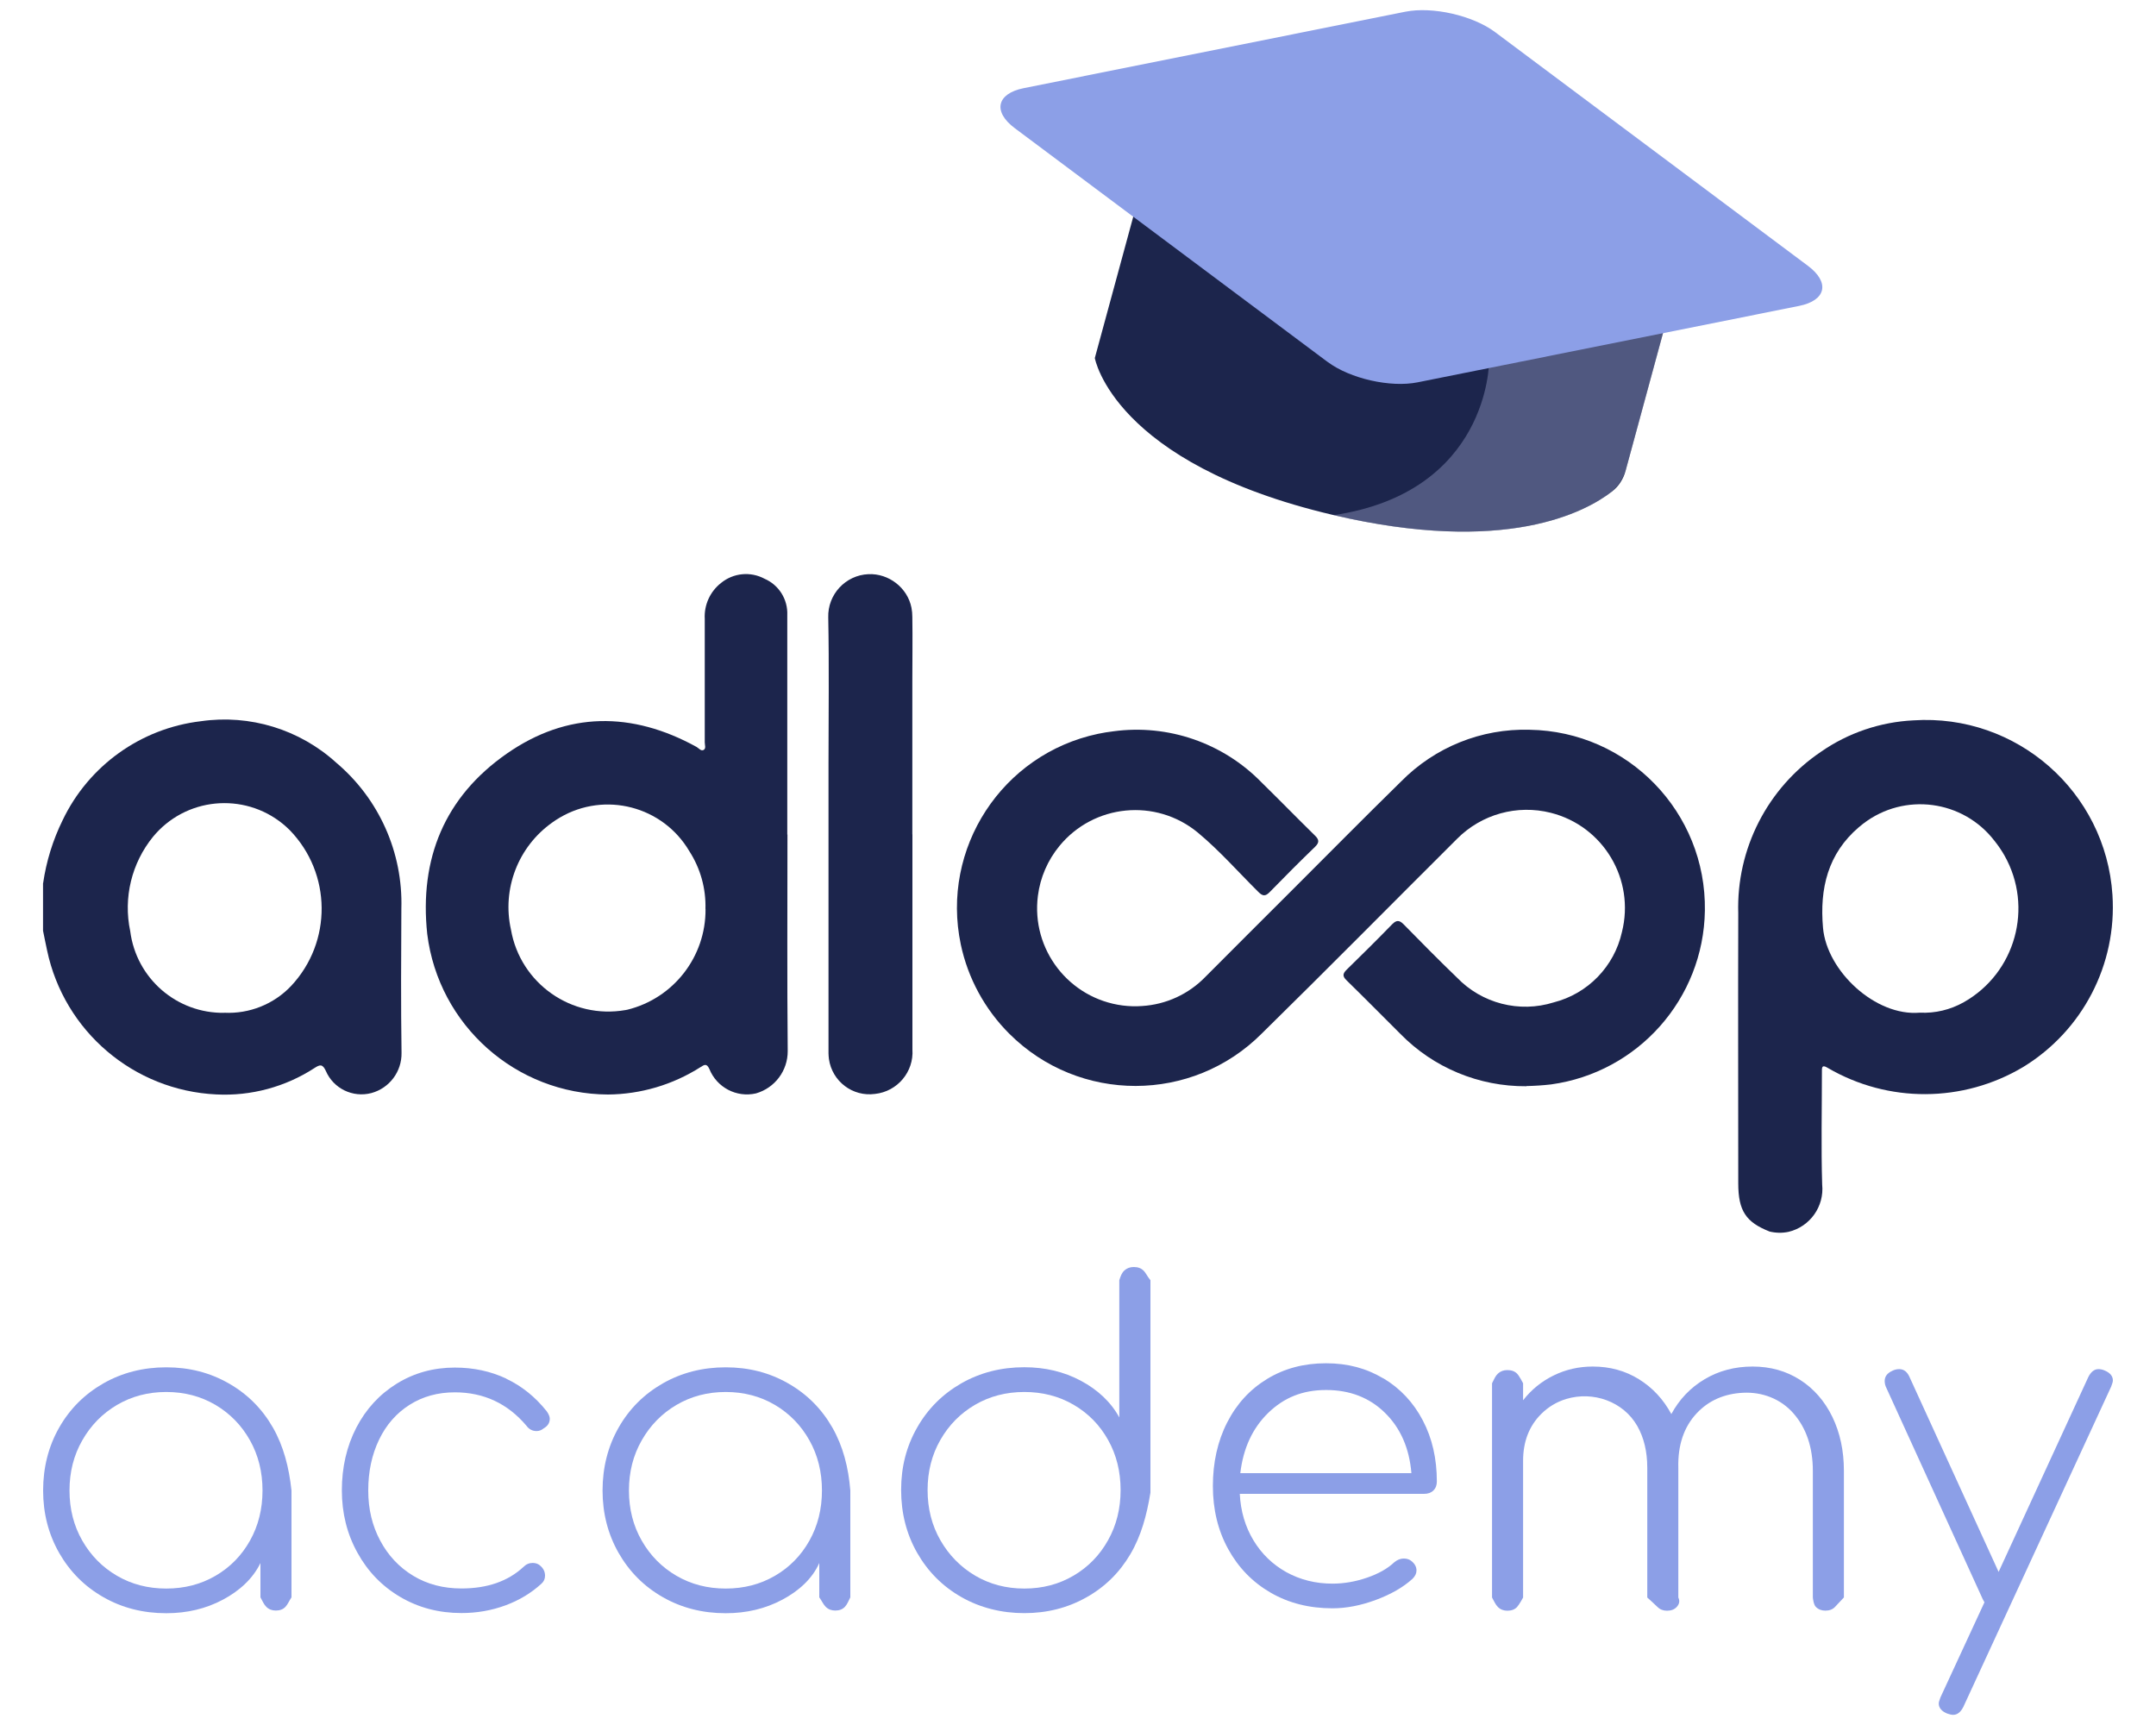 <?xml version="1.0" encoding="UTF-8"?><svg id="a" xmlns="http://www.w3.org/2000/svg" width="250" height="200" viewBox="0 0 250 200"><defs><style>.g{fill:#9a9fc9;opacity:.42;}.h{fill:#8c9fe7;}.i{fill:#1c254c;}</style></defs><g><path class="i" d="M193.53,36.06l-5.04,18.54c-.25,.93-.79,1.78-1.55,2.37-3.05,2.38-12.34,7.44-32.39,2.73-25.49-5.99-27.6-18.19-27.6-18.19l5.39-19.82,61.19,14.37Z"/><path class="g" d="M192.83,38.63l-19.03-3.56-1.14,6.94s-.01,15.04-18.02,17.72c19.21,4.49,28.52,0,31.92-2.47,.99-.72,1.69-1.77,2.01-2.95l4.27-15.68Z"/><path class="h" d="M153.96,41.97c2.58,1.93,7.26,2.99,10.41,2.36l44.24-8.86c3.14-.63,3.61-2.72,1.03-4.65L173.36,3.72c-2.58-1.93-7.26-2.99-10.41-2.36l-44.24,8.86c-3.15,.63-3.61,2.73-1.03,4.65l36.27,27.1Z"/></g><path id="b" class="i" d="M205.18,142.78c-2.72-1.07-3.62-2.39-3.62-5.58,0-10.44-.03-20.88,0-31.31-.23-7.47,3.39-14.54,9.58-18.72,3.16-2.2,6.88-3.46,10.73-3.65,11.96-.79,22.3,8.27,23.08,20.24,.53,8.06-3.46,15.74-10.35,19.95-6.97,4.16-15.66,4.2-22.67,.1-.73-.46-.67,.06-.67,.5,0,4.34-.1,8.69,.03,13.02,.26,2.54-1.4,4.89-3.89,5.49-.74,.16-1.5,.14-2.24-.04Zm17.44-25.37c1.78,.09,3.54-.34,5.09-1.21,6-3.39,8.11-11.01,4.72-17.01-.34-.59-.72-1.16-1.15-1.69-3.65-4.76-10.46-5.66-15.22-2.01-.18,.14-.35,.28-.52,.42-3.58,3.06-4.56,7.09-4.15,11.68,.45,5.01,6.09,10.28,11.23,9.82h0Z"/><path id="c" class="i" d="M5,102.4c.37-2.54,1.13-5,2.26-7.3,3.02-6.32,9.07-10.66,16.03-11.48,5.68-.82,11.44,.94,15.69,4.8,4.97,4.19,7.75,10.42,7.56,16.91-.03,5.58-.06,11.16,.02,16.74,.04,2.17-1.4,4.09-3.49,4.66-2.16,.57-4.41-.52-5.29-2.57-.37-.8-.67-.75-1.3-.34-3.38,2.2-7.38,3.28-11.41,3.07-9.57-.46-17.63-7.32-19.61-16.7-.17-.76-.31-1.52-.47-2.28v-5.52Zm21.02,15.02c2.9,.14,5.73-.99,7.73-3.1,4.79-5.1,4.72-13.07-.16-18.08-4.2-4.18-10.99-4.16-15.17,.03-.23,.24-.46,.48-.67,.74-2.49,3.06-3.47,7.08-2.65,10.95,.7,5.48,5.4,9.56,10.93,9.47h0Z"/><path id="d" class="i" d="M176.98,125.94c-5.48,.04-10.75-2.14-14.59-6.06-2.08-2.07-4.14-4.16-6.24-6.21-.5-.48-.47-.78,.01-1.25,1.77-1.73,3.53-3.47,5.26-5.25,.5-.51,.84-.51,1.34,0,2.04,2.08,4.08,4.15,6.17,6.16,2.89,3.01,7.24,4.14,11.23,2.89,3.96-1.01,7.02-4.16,7.91-8.15,1.54-6.1-2.15-12.29-8.24-13.83-3.91-.99-8.04,.16-10.88,3.02-7.55,7.52-15.03,15.1-22.63,22.56-8.07,8.1-21.18,8.12-29.28,.04-2.84-2.83-4.8-6.43-5.63-10.35-2.35-11.14,4.78-22.08,15.92-24.43,.58-.12,1.17-.22,1.77-.29,6.34-.86,12.71,1.34,17.18,5.92,2.08,2.04,4.11,4.12,6.18,6.15,.5,.48,.55,.81,.03,1.32-1.78,1.72-3.53,3.47-5.26,5.25-.51,.52-.82,.48-1.32-.02-2.33-2.31-4.5-4.79-7.03-6.89-4.86-4-12.04-3.3-16.03,1.56-1.36,1.65-2.23,3.66-2.5,5.78-.8,6.23,3.61,11.92,9.84,12.72,.74,.09,1.49,.12,2.23,.06,2.79-.17,5.42-1.38,7.36-3.39,3.35-3.37,6.72-6.72,10.08-10.08,4.2-4.19,8.36-8.41,12.6-12.56,3.92-3.98,9.31-6.16,14.9-6,11.41,.18,20.51,9.57,20.33,20.98-.16,10.2-7.74,18.75-17.84,20.14-.95,.11-1.9,.17-2.85,.19Z"/><path id="e" class="i" d="M91.31,96.75c0,8.37-.05,16.74,.03,25.11,.01,2.28-1.49,4.28-3.68,4.91-2.26,.52-4.55-.69-5.41-2.84-.32-.69-.6-.47-1.03-.2-3.21,2.04-6.92,3.14-10.72,3.17-10.67-.05-19.64-8.02-20.96-18.61-.93-8.75,2.03-15.9,9.22-20.91,7.02-4.89,14.51-4.91,22.01-.78,.26,.15,.52,.52,.82,.35s.13-.58,.13-.88c0-4.77,0-9.55,0-14.32-.09-1.61,.62-3.17,1.89-4.16,1.43-1.17,3.42-1.36,5.04-.49,1.67,.72,2.72,2.4,2.64,4.22,0,8.48,0,16.97,0,25.45Zm-9.51,8.64c.07-2.37-.58-4.7-1.86-6.69-3.07-5.23-9.79-6.98-15.02-3.91-.31,.18-.6,.37-.89,.58-3.95,2.8-5.84,7.69-4.78,12.42,1.09,6.24,7.03,10.41,13.27,9.32,.07-.01,.14-.03,.22-.04,5.36-1.32,9.12-6.15,9.07-11.68h0Z"/><path id="f" class="i" d="M105.8,96.74c0,8.31,0,16.62,0,24.93,.18,2.6-1.74,4.88-4.33,5.16-2.59,.36-4.98-1.45-5.35-4.04-.03-.21-.04-.43-.05-.65,0-11.21,0-22.43,0-33.64,0-5.64,.08-11.27-.03-16.91-.08-2.67,2-4.9,4.65-5.02,2.36-.11,4.54,1.57,5,3.89,.07,.36,.1,.72,.1,1.08,.04,2.47,0,4.95,0,7.42,0,5.92,0,11.85,0,17.77Z"/><g><path class="h" d="M26.52,160.39c2.18,1.24,3.88,2.95,5.13,5.13,1.24,2.18,1.86,4.61,2.15,7.29v12.39c-.29,.44-.43,.81-.7,1.1-.27,.29-.65,.43-1.12,.43-.44,0-.81-.14-1.1-.43-.29-.29-.43-.65-.68-1.1v-3.98c-.87,1.8-2.41,3.22-4.37,4.26-1.96,1.04-4.14,1.56-6.55,1.56-2.69,0-5.12-.62-7.29-1.86-2.18-1.24-3.88-2.95-5.13-5.13-1.24-2.18-1.86-4.59-1.86-7.24s.62-5.12,1.86-7.29c1.24-2.18,2.95-3.88,5.13-5.13,2.18-1.24,4.61-1.86,7.29-1.86s5.07,.62,7.24,1.86Zm-1.53,22.31c1.7-.99,3.03-2.35,4-4.08,.97-1.73,1.45-3.67,1.45-5.81s-.48-4.08-1.45-5.81c-.97-1.73-2.3-3.1-4-4.11-1.7-1-3.6-1.5-5.71-1.5s-4.01,.5-5.71,1.5c-1.7,1-3.04,2.37-4.03,4.11-.99,1.73-1.48,3.67-1.48,5.81s.49,4.08,1.48,5.81c.99,1.73,2.33,3.09,4.03,4.08,1.7,.99,3.6,1.48,5.71,1.48s4.01-.49,5.71-1.48Z"/><path class="h" d="M58.7,159.85c1.8,.85,3.37,2.11,4.69,3.77,.24,.34,.36,.63,.36,.87,0,.48-.24,.85-.71,1.12-.24,.2-.51,.31-.82,.31-.48,0-.87-.2-1.17-.61-2.18-2.58-4.95-3.88-8.31-3.88-1.97,0-3.72,.48-5.25,1.45s-2.71,2.32-3.54,4.05c-.83,1.73-1.25,3.69-1.25,5.87s.46,4.08,1.38,5.81c.92,1.73,2.19,3.09,3.82,4.08,1.63,.99,3.5,1.48,5.61,1.48,2.99,0,5.39-.83,7.19-2.5,.31-.31,.66-.46,1.07-.46,.37,0,.68,.12,.92,.36,.34,.31,.51,.68,.51,1.12,0,.37-.14,.68-.41,.92-1.19,1.09-2.58,1.93-4.18,2.52-1.6,.59-3.3,.89-5.1,.89-2.62,0-4.98-.62-7.09-1.86-2.11-1.24-3.77-2.95-4.97-5.13-1.21-2.18-1.81-4.59-1.81-7.24s.56-5.11,1.68-7.27c1.12-2.16,2.69-3.86,4.69-5.1,2.01-1.24,4.25-1.86,6.73-1.86,2.18,0,4.16,.43,5.97,1.28Z"/><path class="h" d="M91.39,160.39c2.18,1.24,3.88,2.95,5.13,5.13,1.24,2.18,1.86,4.61,2.08,7.29v12.39c-.22,.44-.36,.81-.63,1.1-.27,.29-.65,.43-1.12,.43-.44,0-.81-.14-1.1-.43-.29-.29-.43-.65-.75-1.1v-3.98c-.8,1.8-2.34,3.22-4.3,4.26-1.96,1.04-4.14,1.56-6.55,1.56-2.69,0-5.12-.62-7.29-1.86-2.18-1.24-3.88-2.95-5.13-5.13-1.24-2.18-1.86-4.59-1.86-7.24s.62-5.12,1.86-7.29c1.24-2.18,2.95-3.88,5.13-5.13,2.18-1.24,4.61-1.86,7.29-1.86s5.07,.62,7.24,1.86Zm-1.53,22.31c1.7-.99,3.03-2.35,4-4.08,.97-1.73,1.45-3.67,1.45-5.81s-.48-4.08-1.45-5.81c-.97-1.73-2.3-3.1-4-4.11-1.7-1-3.6-1.5-5.71-1.5s-4.01,.5-5.71,1.5c-1.7,1-3.04,2.37-4.03,4.11-.99,1.73-1.48,3.67-1.48,5.81s.49,4.08,1.48,5.81c.99,1.73,2.33,3.09,4.03,4.08,1.7,.99,3.6,1.48,5.71,1.48s4.01-.49,5.71-1.48Z"/><path class="h" d="M132.6,147.31c.27,.27,.41,.65,.8,1.12v24.63c-.43,2.62-1.07,5-2.33,7.14-1.26,2.14-2.97,3.82-5.13,5.02-2.16,1.21-4.55,1.81-7.17,1.81s-5.12-.62-7.29-1.86c-2.18-1.24-3.88-2.95-5.13-5.13-1.24-2.18-1.86-4.61-1.86-7.29s.62-5.07,1.86-7.24c1.24-2.18,2.95-3.88,5.13-5.13,2.18-1.24,4.61-1.86,7.29-1.86,2.41,0,4.6,.52,6.55,1.56,1.95,1.04,3.49,2.46,4.47,4.26v-15.91c.15-.48,.29-.85,.58-1.12,.29-.27,.65-.41,1.1-.41,.48,0,.85,.14,1.12,.41Zm-8.11,35.37c1.7-1,3.03-2.37,4-4.11,.97-1.73,1.45-3.67,1.45-5.81s-.48-4.08-1.45-5.81c-.97-1.73-2.3-3.09-4-4.08-1.7-.99-3.6-1.48-5.71-1.48s-4.01,.49-5.71,1.48c-1.7,.99-3.04,2.35-4.03,4.08-.99,1.73-1.48,3.67-1.48,5.81s.49,4.08,1.48,5.81c.99,1.73,2.33,3.1,4.03,4.11,1.7,1,3.6,1.5,5.71,1.5s4.01-.5,5.71-1.5Z"/><path class="h" d="M160.42,159.81c1.95,1.17,3.48,2.8,4.56,4.87,1.09,2.07,1.63,4.44,1.63,7.09,0,.44-.14,.79-.41,1.05s-.63,.38-1.07,.38h-21.37c.1,2.01,.63,3.8,1.58,5.38,.95,1.58,2.23,2.81,3.82,3.7,1.6,.88,3.38,1.33,5.35,1.33,1.33,0,2.66-.23,4-.69,1.34-.46,2.4-1.06,3.19-1.81,.34-.27,.7-.41,1.07-.41s.68,.1,.92,.31c.37,.31,.56,.66,.56,1.07,0,.34-.15,.66-.46,.97-1.09,.99-2.51,1.8-4.26,2.45-1.75,.65-3.43,.97-5.02,.97-2.69,0-5.07-.6-7.17-1.81-2.09-1.21-3.73-2.89-4.92-5.05-1.19-2.16-1.78-4.6-1.78-7.32s.55-5.21,1.66-7.37c1.1-2.16,2.65-3.84,4.64-5.05s4.26-1.81,6.81-1.81,4.7,.59,6.66,1.76Zm-13.36,4c-1.82,1.77-2.9,4.1-3.24,6.99h19.84c-.24-2.89-1.26-5.22-3.06-6.99-1.8-1.77-4.08-2.65-6.83-2.65s-4.89,.89-6.71,2.65Z"/><path class="h" d="M208.71,159.97c1.61,1.03,2.86,2.46,3.76,4.3,.89,1.84,1.34,3.92,1.34,6.25v14.69s-.76,.81-1.03,1.1c-.27,.29-.65,.43-1.12,.43-.44,0-.81-.14-1.1-.43-.29-.29-.35-1.1-.35-1.1v-14.65c0-2.74-.75-4.97-2.24-6.68s-3.65-2.51-5.85-2.4-3.99,.9-5.38,2.38c-1.49,1.59-2.2,3.71-2.13,6.34v15.02c.22,.44,.08,.81-.19,1.1-.27,.29-.65,.43-1.12,.43-.44,0-.81-.14-1.1-.43-.29-.29-1.19-1.1-1.19-1.1v-15.04c0-1.88-.39-3.5-1.16-4.85-1.62-2.84-5.11-4.07-8.24-3.13-1.11,.34-2.08,.92-2.91,1.75-1.39,1.39-2.09,3.2-2.09,5.42v15.85s-.43,.81-.7,1.1c-.27,.29-.65,.43-1.12,.43-.44,0-.81-.14-1.1-.43-.29-.29-.43-.65-.68-1.1v-24.84c.24-.48,.39-.85,.68-1.12,.29-.27,.65-.41,1.1-.41,.48,0,.85,.14,1.12,.41,.27,.27,.7,1.12,.7,1.12v1.97c.96-1.23,2.14-2.19,3.55-2.88,1.41-.69,2.92-1.03,4.53-1.03,1.99,0,3.77,.49,5.35,1.47,1.58,.98,2.83,2.32,3.76,4.04,.93-1.71,2.21-3.06,3.86-4.04,1.65-.98,3.5-1.47,5.56-1.47s3.89,.51,5.5,1.54Z"/><path class="h" d="M245,160.06c0,.14-.07,.37-.2,.71l-17.14,37.13c-.31,.61-.7,.92-1.17,.92-.2,0-.44-.05-.71-.15-.65-.27-.97-.66-.97-1.17,0-.14,.07-.37,.2-.71l5.1-11.02s-.1-.15-.2-.36l-11.17-24.48c-.14-.27-.2-.54-.2-.82,0-.51,.29-.9,.87-1.17,.27-.14,.54-.2,.82-.2,.51,0,.9,.29,1.17,.87l10.35,22.64,10.4-22.59c.31-.61,.7-.92,1.17-.92,.24,0,.48,.05,.71,.15,.65,.27,.97,.66,.97,1.17Z"/></g></svg>